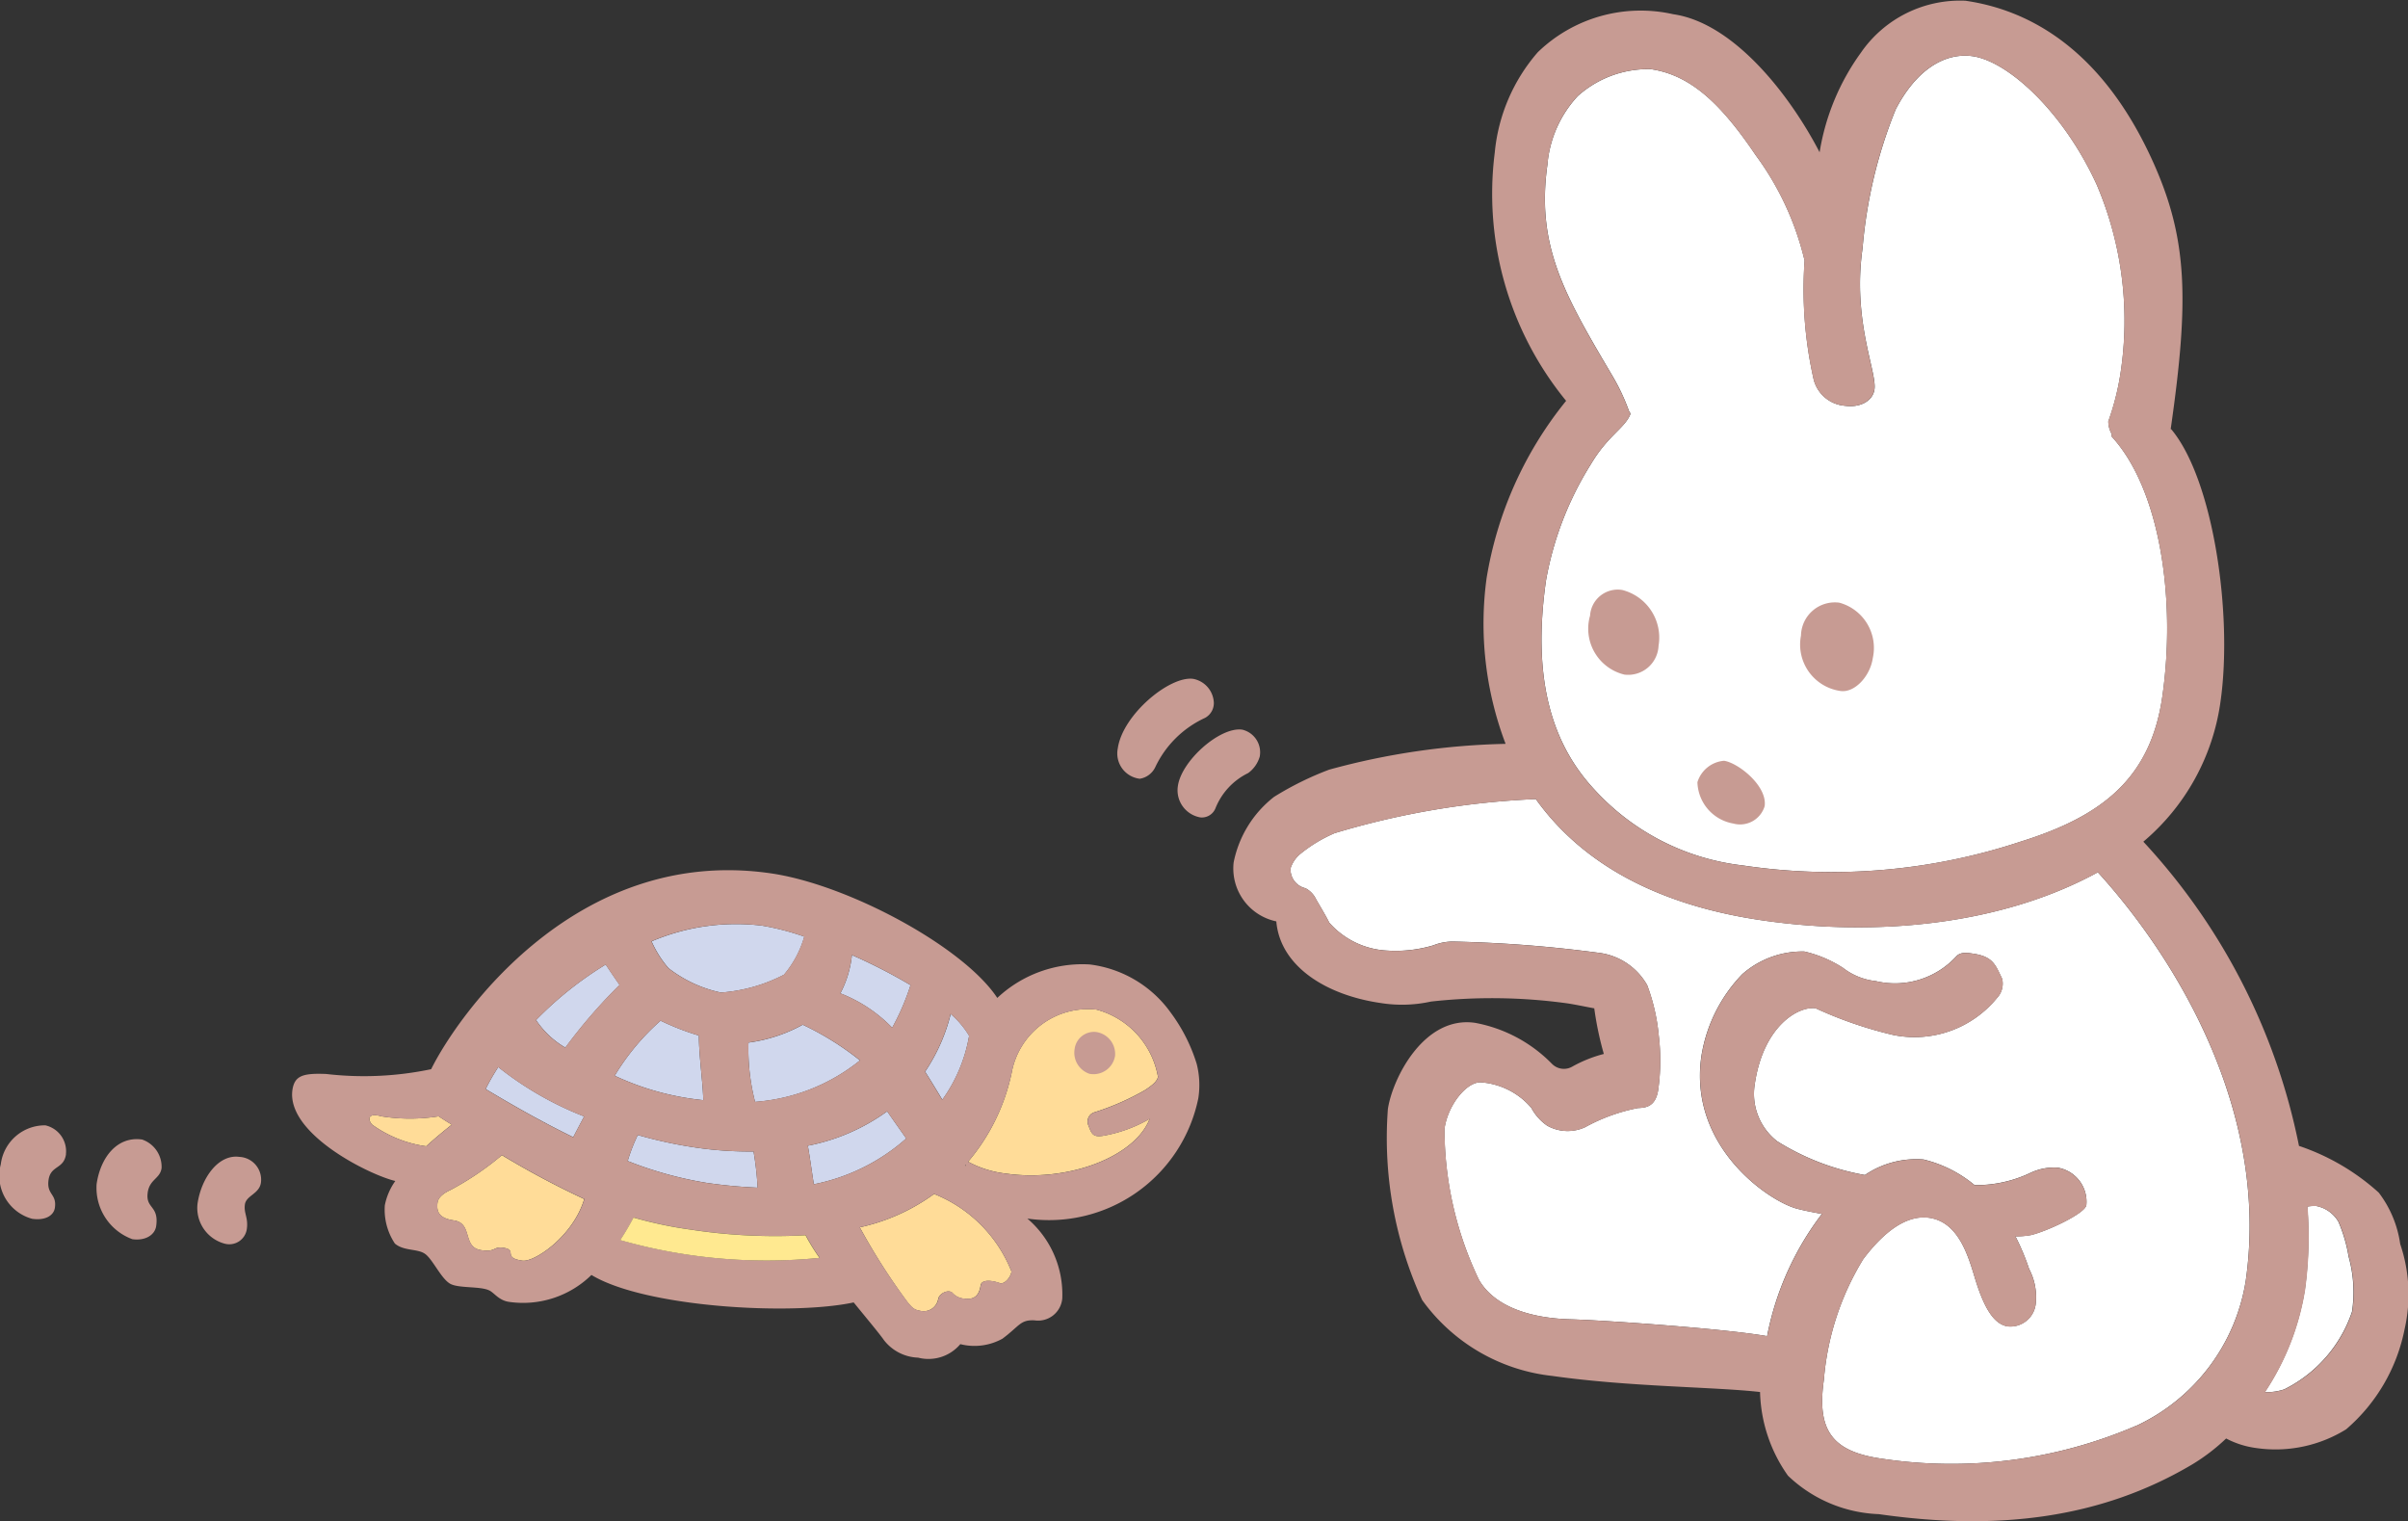 <svg id="Group_8537" data-name="Group 8537" xmlns="http://www.w3.org/2000/svg" xmlns:xlink="http://www.w3.org/1999/xlink" width="91.823" height="58.002" viewBox="0 0 91.823 58.002">
  <rect x="0" y="0" width="91.823" height="58.002" fill="#333333" stroke="none"/>
  <defs>
    <clipPath id="clip-path">
      <rect id="Rectangle_3235" data-name="Rectangle 3235" width="91.823" height="58.002" fill="none"/>
    </clipPath>
  </defs>
  <g id="Group_8536" data-name="Group 8536" clip-path="url(#clip-path)">
    <path id="Path_14427" data-name="Path 14427" d="M90.133,93.592c.121.332.188.433.523.391a5.341,5.341,0,0,0,1.81-.653c-.57,1.463-3.137,2.426-5.488,2.088a4,4,0,0,1-1.437-.451A7.682,7.682,0,0,0,87.2,91.583a2.961,2.961,0,0,1,3.232-2.418,3.237,3.237,0,0,1,2.349,2.561c-.027.192-.277.365-.492.508a9.676,9.676,0,0,1-1.926.846.369.369,0,0,0-.232.51" transform="translate(-48.625 -50.671)" fill="#ffdc98"/>
    <path id="Path_14428" data-name="Path 14428" d="M34.815,99.717A4.606,4.606,0,0,1,32.76,98.9c-.131-.106-.278-.5.34-.327a6.879,6.879,0,0,0,2.182,0c.111.073.237.155.381.245.043.025.08.048.121.073-.263.21-.612.493-.97.82" transform="translate(-18.557 -56.009)" fill="#ffdc98"/>
    <path id="Path_14429" data-name="Path 14429" d="M41.885,106.087c-.788-.113-.169-.412-.734-.493-.395-.056-.272.174-.838.092-.74-.107-.306-1.026-1.046-1.135-.584-.082-.669-.351-.623-.682.033-.226.284-.381.489-.476a11.182,11.182,0,0,0,1.967-1.33,32.89,32.89,0,0,0,3.139,1.674c-.426,1.43-1.91,2.414-2.355,2.349" transform="translate(-21.961 -58.017)" fill="#ffdc98"/>
    <path id="Path_14430" data-name="Path 14430" d="M81.305,108.888c-.454-.154-.705-.086-.73.085-.069.486-.341.549-.651.505a.664.664,0,0,1-.41-.2c-.126-.169-.493-.025-.554.2a.566.566,0,0,1-.716.461c-.222-.034-.312-.149-.46-.329a24.039,24.039,0,0,1-1.817-2.849,7.533,7.533,0,0,0,2.788-1.239c.015-.011.028-.024.043-.035a5.273,5.273,0,0,1,2.955,2.96c-.03.223-.27.5-.447.441" transform="translate(-43.182 -59.963)" fill="#ffdc98"/>
    <path id="Path_14431" data-name="Path 14431" d="M136.435,9.046a4.38,4.38,0,0,1,1.157-2.588,4.015,4.015,0,0,1,2.78-1.025c1.566.226,2.724,1.386,4.006,3.282a11.049,11.049,0,0,1,1.863,4.019,15.546,15.546,0,0,0,.35,4.549,1.337,1.337,0,0,0,1.174.984c.619.087,1.081-.2,1.14-.624.1-.666-.851-2.622-.454-5.384a18.054,18.054,0,0,1,1.262-5.289c.779-1.5,1.859-2.182,2.94-2.03,1.356.2,3.461,2.122,4.73,4.905a13.216,13.216,0,0,1,.9,7.211,9.8,9.8,0,0,1-.461,1.805.987.987,0,0,0,.138.5.078.078,0,0,0,.008.1c1.857,2.045,2.436,6.257,1.915,9.889-.451,3.154-2.338,4.576-5.388,5.532a22.915,22.915,0,0,1-10.613.912,9.058,9.058,0,0,1-5.654-2.89c-1.575-1.692-2.4-4.123-1.849-7.974a12.429,12.429,0,0,1,1.711-4.433c.644-1.087,1.277-1.365,1.5-1.893.015-.035-.006-.084-.047-.137a7.969,7.969,0,0,0-.661-1.392c-1.817-3.07-2.887-4.935-2.444-8.033" transform="translate(-77.426 -2.796)" fill="#fff"/>
    <path id="Path_14432" data-name="Path 14432" d="M146.264,94.484a17.794,17.794,0,0,1-9.714,1.256c-1.884-.269-2.476-1.079-2.2-3.005a10.4,10.4,0,0,1,1.5-4.6c.788-1.046,1.651-1.7,2.514-1.579,1.08.154,1.461,1.351,1.727,2.235.316,1.054.687,1.821,1.273,1.906a.973.973,0,0,0,1.07-.928,2.293,2.293,0,0,0-.258-1.264,8.927,8.927,0,0,0-.521-1.242,3.027,3.027,0,0,0,.59-.048c.59-.136,2.067-.818,2.114-1.143a1.314,1.314,0,0,0-1.112-1.43,2.136,2.136,0,0,0-1.061.22,4.8,4.8,0,0,1-2.09.448,4.811,4.811,0,0,0-1.944-.977,3.487,3.487,0,0,0-2.237.592,9.384,9.384,0,0,1-3.341-1.285,2.284,2.284,0,0,1-.861-2.163c.322-2.242,1.673-3,2.323-2.91A15.52,15.52,0,0,0,137,79.587a4.061,4.061,0,0,0,3.947-1.406.8.8,0,0,0,.2-.738c-.254-.527-.343-.847-1.107-.958-.172-.024-.449-.082-.625.087a3.174,3.174,0,0,1-3.089.959,2.464,2.464,0,0,1-1.242-.5,4.624,4.624,0,0,0-1.48-.628,3.476,3.476,0,0,0-2.365.865,5.8,5.8,0,0,0-1.561,3.134c-.49,3.41,2.516,5.486,3.618,5.8.2.056.539.128.979.207a11.173,11.173,0,0,0-2.09,4.661c-1.649-.293-6.325-.612-7.494-.642-1.513-.041-2.891-.468-3.494-1.506a13.32,13.32,0,0,1-1.315-5.758c.133-.938.887-1.847,1.437-1.769a2.793,2.793,0,0,1,1.876.97,1.918,1.918,0,0,0,.605.679,1.593,1.593,0,0,0,1.442.06,6.93,6.93,0,0,1,2.02-.732c.286-.011.676-.04.772-.709a7.993,7.993,0,0,0,.019-2.058,7.455,7.455,0,0,0-.441-1.919,2.468,2.468,0,0,0-1.769-1.223,49.716,49.716,0,0,0-5.547-.437,2.009,2.009,0,0,0-.837.142,5.039,5.039,0,0,1-1.755.2,3.146,3.146,0,0,1-2.218-1.069c-.135-.281-.42-.741-.506-.9a.905.905,0,0,0-.4-.409.736.736,0,0,1-.567-.759,1.189,1.189,0,0,1,.362-.54,5.524,5.524,0,0,1,1.318-.8,31.1,31.1,0,0,1,7.673-1.3c1.532,2.141,4.177,3.986,8.68,4.631,4.345.622,9.079.166,12.752-1.84,2.943,3.234,6.569,9.092,5.639,15.58a7.385,7.385,0,0,1-4.165,5.522" transform="translate(-64.802 -40.123)" fill="#fff"/>
    <path id="Path_14433" data-name="Path 14433" d="M200.844,113.545a2.075,2.075,0,0,1-.726.1,9.876,9.876,0,0,0,1.527-3.889,15,15,0,0,0,.095-3.184,1.462,1.462,0,0,1,.332-.024,1.247,1.247,0,0,1,.854.605,5.727,5.727,0,0,1,.388,1.328,5.013,5.013,0,0,1,.129,2.1,5.14,5.14,0,0,1-2.6,2.967" transform="translate(-113.756 -60.565)" fill="#fff"/>
    <path id="Path_14434" data-name="Path 14434" d="M55.461,101.273a6.778,6.778,0,0,1,.385-.99,16.965,16.965,0,0,0,2.237.482,13.984,13.984,0,0,0,2.178.145,11.729,11.729,0,0,1,.155,1.38,18.856,18.856,0,0,1-1.939-.182,14.37,14.37,0,0,1-3.015-.835" transform="translate(-31.526 -57.005)" fill="#d0d7ed"/>
    <path id="Path_14435" data-name="Path 14435" d="M56.066,90.184a9.8,9.8,0,0,0,1.459.566c0,.775.16,1.848.167,2.463a10.377,10.377,0,0,1-3.377-.931,8.922,8.922,0,0,1,1.751-2.1" transform="translate(-30.875 -51.265)" fill="#d0d7ed"/>
    <path id="Path_14436" data-name="Path 14436" d="M76.23,87.153a5.551,5.551,0,0,0-1.976-1.311,3.966,3.966,0,0,0,.441-1.46,20.732,20.732,0,0,1,2.236,1.147,9.181,9.181,0,0,1-.7,1.624" transform="translate(-42.209 -47.966)" fill="#d0d7ed"/>
    <path id="Path_14437" data-name="Path 14437" d="M68.2,90.538A11.083,11.083,0,0,1,70.383,91.9a7.22,7.22,0,0,1-4,1.581,8.043,8.043,0,0,1-.252-2.261,5.91,5.91,0,0,0,2.065-.678" transform="translate(-37.59 -51.466)" fill="#d0d7ed"/>
    <path id="Path_14438" data-name="Path 14438" d="M71.608,100.969c-.071-.444-.154-1.061-.229-1.469a7.629,7.629,0,0,0,3.027-1.312c.249.363.535.762.726,1.036a7.5,7.5,0,0,1-3.524,1.746" transform="translate(-40.575 -55.814)" fill="#d0d7ed"/>
    <path id="Path_14439" data-name="Path 14439" d="M83.422,90.417A5.881,5.881,0,0,1,82.4,92.858c-.232-.384-.448-.74-.657-1.07a6.91,6.91,0,0,0,.977-2.2,3.41,3.41,0,0,1,.7.829" transform="translate(-46.466 -50.926)" fill="#d0d7ed"/>
    <path id="Path_14440" data-name="Path 14440" d="M63.4,82.109a3.9,3.9,0,0,1-.775,1.453,6.174,6.174,0,0,1-2.405.681,4.928,4.928,0,0,1-2-.931,4.084,4.084,0,0,1-.645-1.021,8.217,8.217,0,0,1,4.208-.6,9.7,9.7,0,0,1,1.617.42" transform="translate(-32.728 -46.397)" fill="#d0d7ed"/>
    <path id="Path_14441" data-name="Path 14441" d="M50.021,85.215c.158.24.347.521.53.78a20.112,20.112,0,0,0-2.069,2.391,3.42,3.42,0,0,1-1.118-1.052,13.548,13.548,0,0,1,2.658-2.118" transform="translate(-26.923 -48.44)" fill="#d0d7ed"/>
    <path id="Path_14442" data-name="Path 14442" d="M43.394,94.277A12.614,12.614,0,0,0,46.67,96.16c-.135.251-.3.568-.417.791-1.25-.609-2.409-1.279-3.339-1.835a8.281,8.281,0,0,1,.481-.839" transform="translate(-24.394 -53.591)" fill="#d0d7ed"/>
    <path id="Path_14443" data-name="Path 14443" d="M19.039,102.2c-.8-.113-1.457.8-1.6,1.788a1.408,1.408,0,0,0,1.037,1.521.675.675,0,0,0,.842-.552c.064-.443-.121-.6-.072-.944s.551-.4.611-.832a.87.87,0,0,0-.818-.981" transform="translate(-9.907 -58.088)" fill="#c79b93"/>
    <path id="Path_14444" data-name="Path 14444" d="M10.463,102.684c.073-.513.47-.524.529-.931a1.1,1.1,0,0,0-.742-1.092c-.944-.136-1.586.672-1.735,1.7a2.084,2.084,0,0,0,1.363,2.1c.488.069.858-.155.908-.5.113-.794-.411-.655-.322-1.277" transform="translate(-4.831 -57.211)" fill="#c79b93"/>
    <path id="Path_14445" data-name="Path 14445" d="M2.514,100.517a1.013,1.013,0,0,0-.784-1.1,1.694,1.694,0,0,0-1.7,1.486,1.7,1.7,0,0,0,1.193,2.077c.514.075.829-.129.87-.422.078-.539-.324-.485-.241-1.063.081-.56.583-.4.665-.979" transform="translate(0 -56.508)" fill="#c79b93"/>
    <path id="Path_14446" data-name="Path 14446" d="M59.276,82.263a4.469,4.469,0,0,0-3.057-1.786A4.737,4.737,0,0,0,52.7,81.754C51.412,79.8,46.991,77.419,44.043,77c-7.416-1.064-11.937,5.46-12.931,7.471a12.472,12.472,0,0,1-4.006.182c-.879-.034-1.2.061-1.284.605-.237,1.665,2.907,3.233,3.923,3.476a2.382,2.382,0,0,0-.4.929,2.334,2.334,0,0,0,.384,1.457c.354.3.88.182,1.168.406s.6.93.935,1.123c.321.186,1.154.088,1.5.26.185.09.363.379.749.434a3.726,3.726,0,0,0,3.143-1.026c2.043,1.238,7.638,1.556,10,1.047.523.643.986,1.195,1.152,1.435a1.725,1.725,0,0,0,1.306.671,1.587,1.587,0,0,0,1.608-.515,2.2,2.2,0,0,0,1.607-.208c.662-.494.678-.725,1.219-.7a.925.925,0,0,0,1.062-.836,3.8,3.8,0,0,0-1.331-3.044,5.811,5.811,0,0,0,6.519-4.589,3.269,3.269,0,0,0-.062-1.31,6.475,6.475,0,0,0-1.025-2M38.606,87.971a6.779,6.779,0,0,1,.385-.99,16.963,16.963,0,0,0,2.237.482,13.991,13.991,0,0,0,2.178.145,11.829,11.829,0,0,1,.154,1.381,18.962,18.962,0,0,1-1.939-.182,14.34,14.34,0,0,1-3.015-.835m1.256-5.348a9.8,9.8,0,0,0,1.459.565c0,.776.16,1.848.167,2.463a10.368,10.368,0,0,1-3.377-.931,8.913,8.913,0,0,1,1.751-2.1m8.83.267a5.547,5.547,0,0,0-1.976-1.311,3.973,3.973,0,0,0,.441-1.46,20.761,20.761,0,0,1,2.235,1.147,9.131,9.131,0,0,1-.7,1.624m-3.413-.114a11.1,11.1,0,0,1,2.186,1.359,7.222,7.222,0,0,1-4,1.581,8.027,8.027,0,0,1-.252-2.261,5.909,5.909,0,0,0,2.065-.678m.426,6.083c-.071-.445-.154-1.062-.229-1.47A7.622,7.622,0,0,0,48.5,86.076c.249.364.535.763.726,1.036A7.493,7.493,0,0,1,45.7,88.859m5.781-.741c.012.016.024.033.036.048a.385.385,0,0,1-.048-.034.063.063,0,0,1,.013-.015m.142-4.922A5.879,5.879,0,0,1,50.6,85.636c-.232-.384-.448-.74-.656-1.071a6.908,6.908,0,0,0,.976-2.2,3.4,3.4,0,0,1,.7.829m-6.284-3.78a3.9,3.9,0,0,1-.775,1.453,6.181,6.181,0,0,1-2.405.681,4.928,4.928,0,0,1-2-.931,4.085,4.085,0,0,1-.645-1.021,8.212,8.212,0,0,1,4.208-.6,9.7,9.7,0,0,1,1.617.42m-7.574,1.063c.158.239.347.521.53.779a20.19,20.19,0,0,0-2.069,2.391A3.429,3.429,0,0,1,35.111,82.6a13.558,13.558,0,0,1,2.658-2.119m-4.1,3.911a12.606,12.606,0,0,0,3.276,1.883c-.135.251-.3.568-.417.791-1.251-.609-2.409-1.279-3.34-1.835a8.291,8.291,0,0,1,.482-.84M30.93,87.411a4.608,4.608,0,0,1-2.055-.815c-.131-.106-.278-.5.34-.327a6.88,6.88,0,0,0,2.182,0c.111.073.237.155.381.245.043.025.08.048.121.073-.262.21-.612.493-.969.82M34.6,91.773c-.788-.113-.169-.412-.734-.494-.395-.056-.272.174-.838.092-.74-.107-.306-1.026-1.047-1.135-.584-.082-.669-.351-.622-.682.033-.226.284-.381.489-.477a11.141,11.141,0,0,0,1.967-1.33,32.743,32.743,0,0,0,3.14,1.674c-.426,1.431-1.91,2.415-2.355,2.35m3.726-.784c.2-.3.367-.594.509-.861a15.56,15.56,0,0,0,2.183.461,21.278,21.278,0,0,0,4.377.214,8.009,8.009,0,0,0,.533.863,20.4,20.4,0,0,1-7.6-.678m14.472,1.638c-.454-.154-.7-.086-.73.085-.069.486-.34.549-.65.505a.668.668,0,0,1-.411-.2c-.126-.169-.493-.025-.553.2a.566.566,0,0,1-.717.461c-.223-.034-.311-.149-.46-.329A24.04,24.04,0,0,1,47.455,90.5a7.531,7.531,0,0,0,2.788-1.239c.015-.011.028-.024.043-.035a5.272,5.272,0,0,1,2.955,2.96c-.03.223-.27.5-.447.441m3.386-6c.121.332.188.433.523.391a5.341,5.341,0,0,0,1.81-.653c-.57,1.463-3.137,2.426-5.488,2.088A4,4,0,0,1,51.587,88a7.682,7.682,0,0,0,1.662-3.385A2.961,2.961,0,0,1,56.481,82.2a3.237,3.237,0,0,1,2.349,2.561c-.027.192-.277.365-.492.508a9.676,9.676,0,0,1-1.926.846.369.369,0,0,0-.232.51" transform="translate(-14.671 -43.703)" fill="#c79b93"/>
    <path id="Path_14447" data-name="Path 14447" d="M96.486,92.082a.845.845,0,0,0-.747-.913.747.747,0,0,0-.793.639.85.85,0,0,0,.564.958.831.831,0,0,0,.976-.684" transform="translate(-53.966 -51.822)" fill="#c79b93"/>
    <path id="Path_14448" data-name="Path 14448" d="M99.59,63.779a.791.791,0,0,0,.588-.441,3.9,3.9,0,0,1,1.891-1.876.64.64,0,0,0,.337-.654.968.968,0,0,0-.779-.837c-.9-.125-2.7,1.37-2.879,2.657a.971.971,0,0,0,.843,1.152" transform="translate(-56.125 -34.086)" fill="#c79b93"/>
    <path id="Path_14449" data-name="Path 14449" d="M107.185,65.474a.886.886,0,0,0-.666-1.017c-.851-.122-2.32,1.187-2.456,2.146a1.05,1.05,0,0,0,.859,1.2.56.56,0,0,0,.577-.358,2.54,2.54,0,0,1,1.243-1.333,1.183,1.183,0,0,0,.444-.637" transform="translate(-59.147 -36.635)" fill="#c79b93"/>
    <path id="Path_14450" data-name="Path 14450" d="M160.611,56.6c.542.078,1.134-.565,1.233-1.258a1.787,1.787,0,0,0-1.277-2.109,1.292,1.292,0,0,0-1.462,1.254,1.787,1.787,0,0,0,1.507,2.113" transform="translate(-90.429 -30.253)" fill="#c79b93"/>
    <path id="Path_14451" data-name="Path 14451" d="M140.452,53.1a1.8,1.8,0,0,0,1.316,2.235,1.16,1.16,0,0,0,1.3-1.1,1.874,1.874,0,0,0-1.387-2.128,1.058,1.058,0,0,0-1.226,1" transform="translate(-79.823 -29.612)" fill="#c79b93"/>
    <path id="Path_14452" data-name="Path 14452" d="M151.347,69.607a.979.979,0,0,0,1.189-.661c.112-.782-1.02-1.66-1.548-1.734a1.161,1.161,0,0,0-1.015.817,1.647,1.647,0,0,0,1.374,1.577" transform="translate(-85.246 -38.204)" fill="#c79b93"/>
    <path id="Path_14453" data-name="Path 14453" d="M153.464,47.442a4.186,4.186,0,0,0-.82-1.968,8.621,8.621,0,0,0-3.041-1.781,23.949,23.949,0,0,0-5.935-11.6,8.5,8.5,0,0,0,2.942-5.337c.473-3.31-.266-8.451-1.869-10.378a.189.189,0,0,0-.031-.023c0-.013.006-.025.007-.036.7-4.883.635-7.2-.655-10.091-1.964-4.4-4.8-5.857-7.18-6.2A4.594,4.594,0,0,0,132.9,2.006a8.882,8.882,0,0,0-1.577,3.8c-1.167-2.247-3.3-4.938-5.584-5.264a5.641,5.641,0,0,0-5.165,1.452,6.8,6.8,0,0,0-1.638,3.823,12.464,12.464,0,0,0,2.721,9.467,14.4,14.4,0,0,0-3.033,6.764,12.9,12.9,0,0,0,.725,6.315,27.484,27.484,0,0,0-6.728.984,11.919,11.919,0,0,0-2.1,1.037,4.206,4.206,0,0,0-1.542,2.5,2.061,2.061,0,0,0,1.627,2.248c.14,1.67,1.832,2.806,4,3.116a5.124,5.124,0,0,0,1.893-.058,21.018,21.018,0,0,1,5.206.068c.3.043.917.173,1.025.189a12.374,12.374,0,0,0,.365,1.74,5.041,5.041,0,0,0-1.209.486.64.64,0,0,1-.773-.113A5.488,5.488,0,0,0,118.181,39c-1.966-.281-3.158,2.163-3.321,3.292a14.819,14.819,0,0,0,1.308,7.279,7.05,7.05,0,0,0,4.971,2.894c2.915.416,6.181.415,7.913.612a5.757,5.757,0,0,0,1.065,3.191,5.288,5.288,0,0,0,3.466,1.466c4.556.653,8.488.155,11.942-1.892a7.432,7.432,0,0,0,1.3-.993,3.4,3.4,0,0,0,1.14.363A5.109,5.109,0,0,0,151.4,54.5a6.762,6.762,0,0,0,2.232-3.827,5.961,5.961,0,0,0-.168-3.235M120.946,6.25A4.375,4.375,0,0,1,122.1,3.661a4.014,4.014,0,0,1,2.779-1.025c1.566.226,2.724,1.386,4.006,3.282a11.05,11.05,0,0,1,1.863,4.019,15.566,15.566,0,0,0,.35,4.549,1.337,1.337,0,0,0,1.174.984c.619.087,1.081-.2,1.14-.624.1-.666-.851-2.622-.454-5.384a18.053,18.053,0,0,1,1.263-5.289c.779-1.5,1.859-2.182,2.94-2.03,1.356.2,3.461,2.122,4.73,4.905a13.219,13.219,0,0,1,.9,7.21,9.791,9.791,0,0,1-.461,1.806.978.978,0,0,0,.138.5.077.077,0,0,0,.008.1c1.856,2.045,2.436,6.257,1.915,9.889-.451,3.154-2.338,4.576-5.388,5.532A22.916,22.916,0,0,1,128.391,33a9.056,9.056,0,0,1-5.654-2.89c-1.576-1.692-2.4-4.123-1.849-7.974a12.436,12.436,0,0,1,1.71-4.433c.644-1.087,1.277-1.365,1.5-1.893.014-.035-.006-.084-.048-.137a7.953,7.953,0,0,0-.661-1.392c-1.817-3.07-2.887-4.935-2.443-8.033M143.4,54.361a17.786,17.786,0,0,1-9.714,1.256c-1.884-.269-2.476-1.079-2.2-3a10.4,10.4,0,0,1,1.5-4.6c.788-1.046,1.651-1.7,2.514-1.579,1.08.154,1.461,1.351,1.727,2.236.316,1.054.687,1.821,1.273,1.906a.973.973,0,0,0,1.07-.928,2.293,2.293,0,0,0-.258-1.264,8.883,8.883,0,0,0-.521-1.242,2.991,2.991,0,0,0,.59-.049c.59-.136,2.067-.818,2.114-1.143a1.314,1.314,0,0,0-1.112-1.43,2.141,2.141,0,0,0-1.061.22,4.8,4.8,0,0,1-2.09.448,4.811,4.811,0,0,0-1.944-.977,3.484,3.484,0,0,0-2.237.592,9.393,9.393,0,0,1-3.341-1.285,2.284,2.284,0,0,1-.861-2.163c.322-2.242,1.673-3,2.323-2.91a15.484,15.484,0,0,0,2.967,1.016,4.062,4.062,0,0,0,3.948-1.406.8.8,0,0,0,.2-.738c-.254-.527-.343-.847-1.107-.958-.172-.024-.449-.081-.625.087a3.173,3.173,0,0,1-3.089.959,2.465,2.465,0,0,1-1.242-.5,4.6,4.6,0,0,0-1.48-.628,3.474,3.474,0,0,0-2.365.865,5.8,5.8,0,0,0-1.561,3.134c-.49,3.411,2.516,5.486,3.618,5.8.2.056.539.128.979.207a11.175,11.175,0,0,0-2.09,4.661c-1.649-.293-6.325-.612-7.494-.642-1.513-.041-2.891-.468-3.494-1.505a13.322,13.322,0,0,1-1.315-5.758c.133-.938.887-1.847,1.436-1.769a2.8,2.8,0,0,1,1.876.97,1.92,1.92,0,0,0,.605.679,1.593,1.593,0,0,0,1.442.06,6.93,6.93,0,0,1,2.02-.732c.286-.011.676-.04.772-.709a7.99,7.99,0,0,0,.019-2.057,7.454,7.454,0,0,0-.441-1.919,2.471,2.471,0,0,0-1.769-1.223,49.558,49.558,0,0,0-5.547-.436,2,2,0,0,0-.837.141,5.047,5.047,0,0,1-1.755.2,3.146,3.146,0,0,1-2.218-1.069c-.135-.281-.42-.741-.506-.9a.906.906,0,0,0-.4-.41.736.736,0,0,1-.568-.759,1.193,1.193,0,0,1,.362-.54,5.529,5.529,0,0,1,1.318-.8,31.1,31.1,0,0,1,7.673-1.3c1.532,2.141,4.177,3.986,8.68,4.631,4.345.622,9.08.166,12.752-1.84,2.943,3.233,6.569,9.092,5.639,15.58a7.385,7.385,0,0,1-4.165,5.522m5.626-1.38a2.075,2.075,0,0,1-.726.1,9.876,9.876,0,0,0,1.527-3.889,15,15,0,0,0,.094-3.184,1.462,1.462,0,0,1,.332-.024,1.247,1.247,0,0,1,.854.605,5.729,5.729,0,0,1,.388,1.328,5.013,5.013,0,0,1,.129,2.1,5.14,5.14,0,0,1-2.6,2.967" transform="translate(-61.937 0)" fill="#c79b93"/>
    <path id="Path_14454" data-name="Path 14454" d="M54.8,108.438c.2-.3.367-.594.509-.861a15.5,15.5,0,0,0,2.183.461,21.217,21.217,0,0,0,4.377.214,7.967,7.967,0,0,0,.533.863,20.385,20.385,0,0,1-7.6-.678" transform="translate(-31.152 -61.152)" fill="#ffe990"/>
  </g>
</svg>
